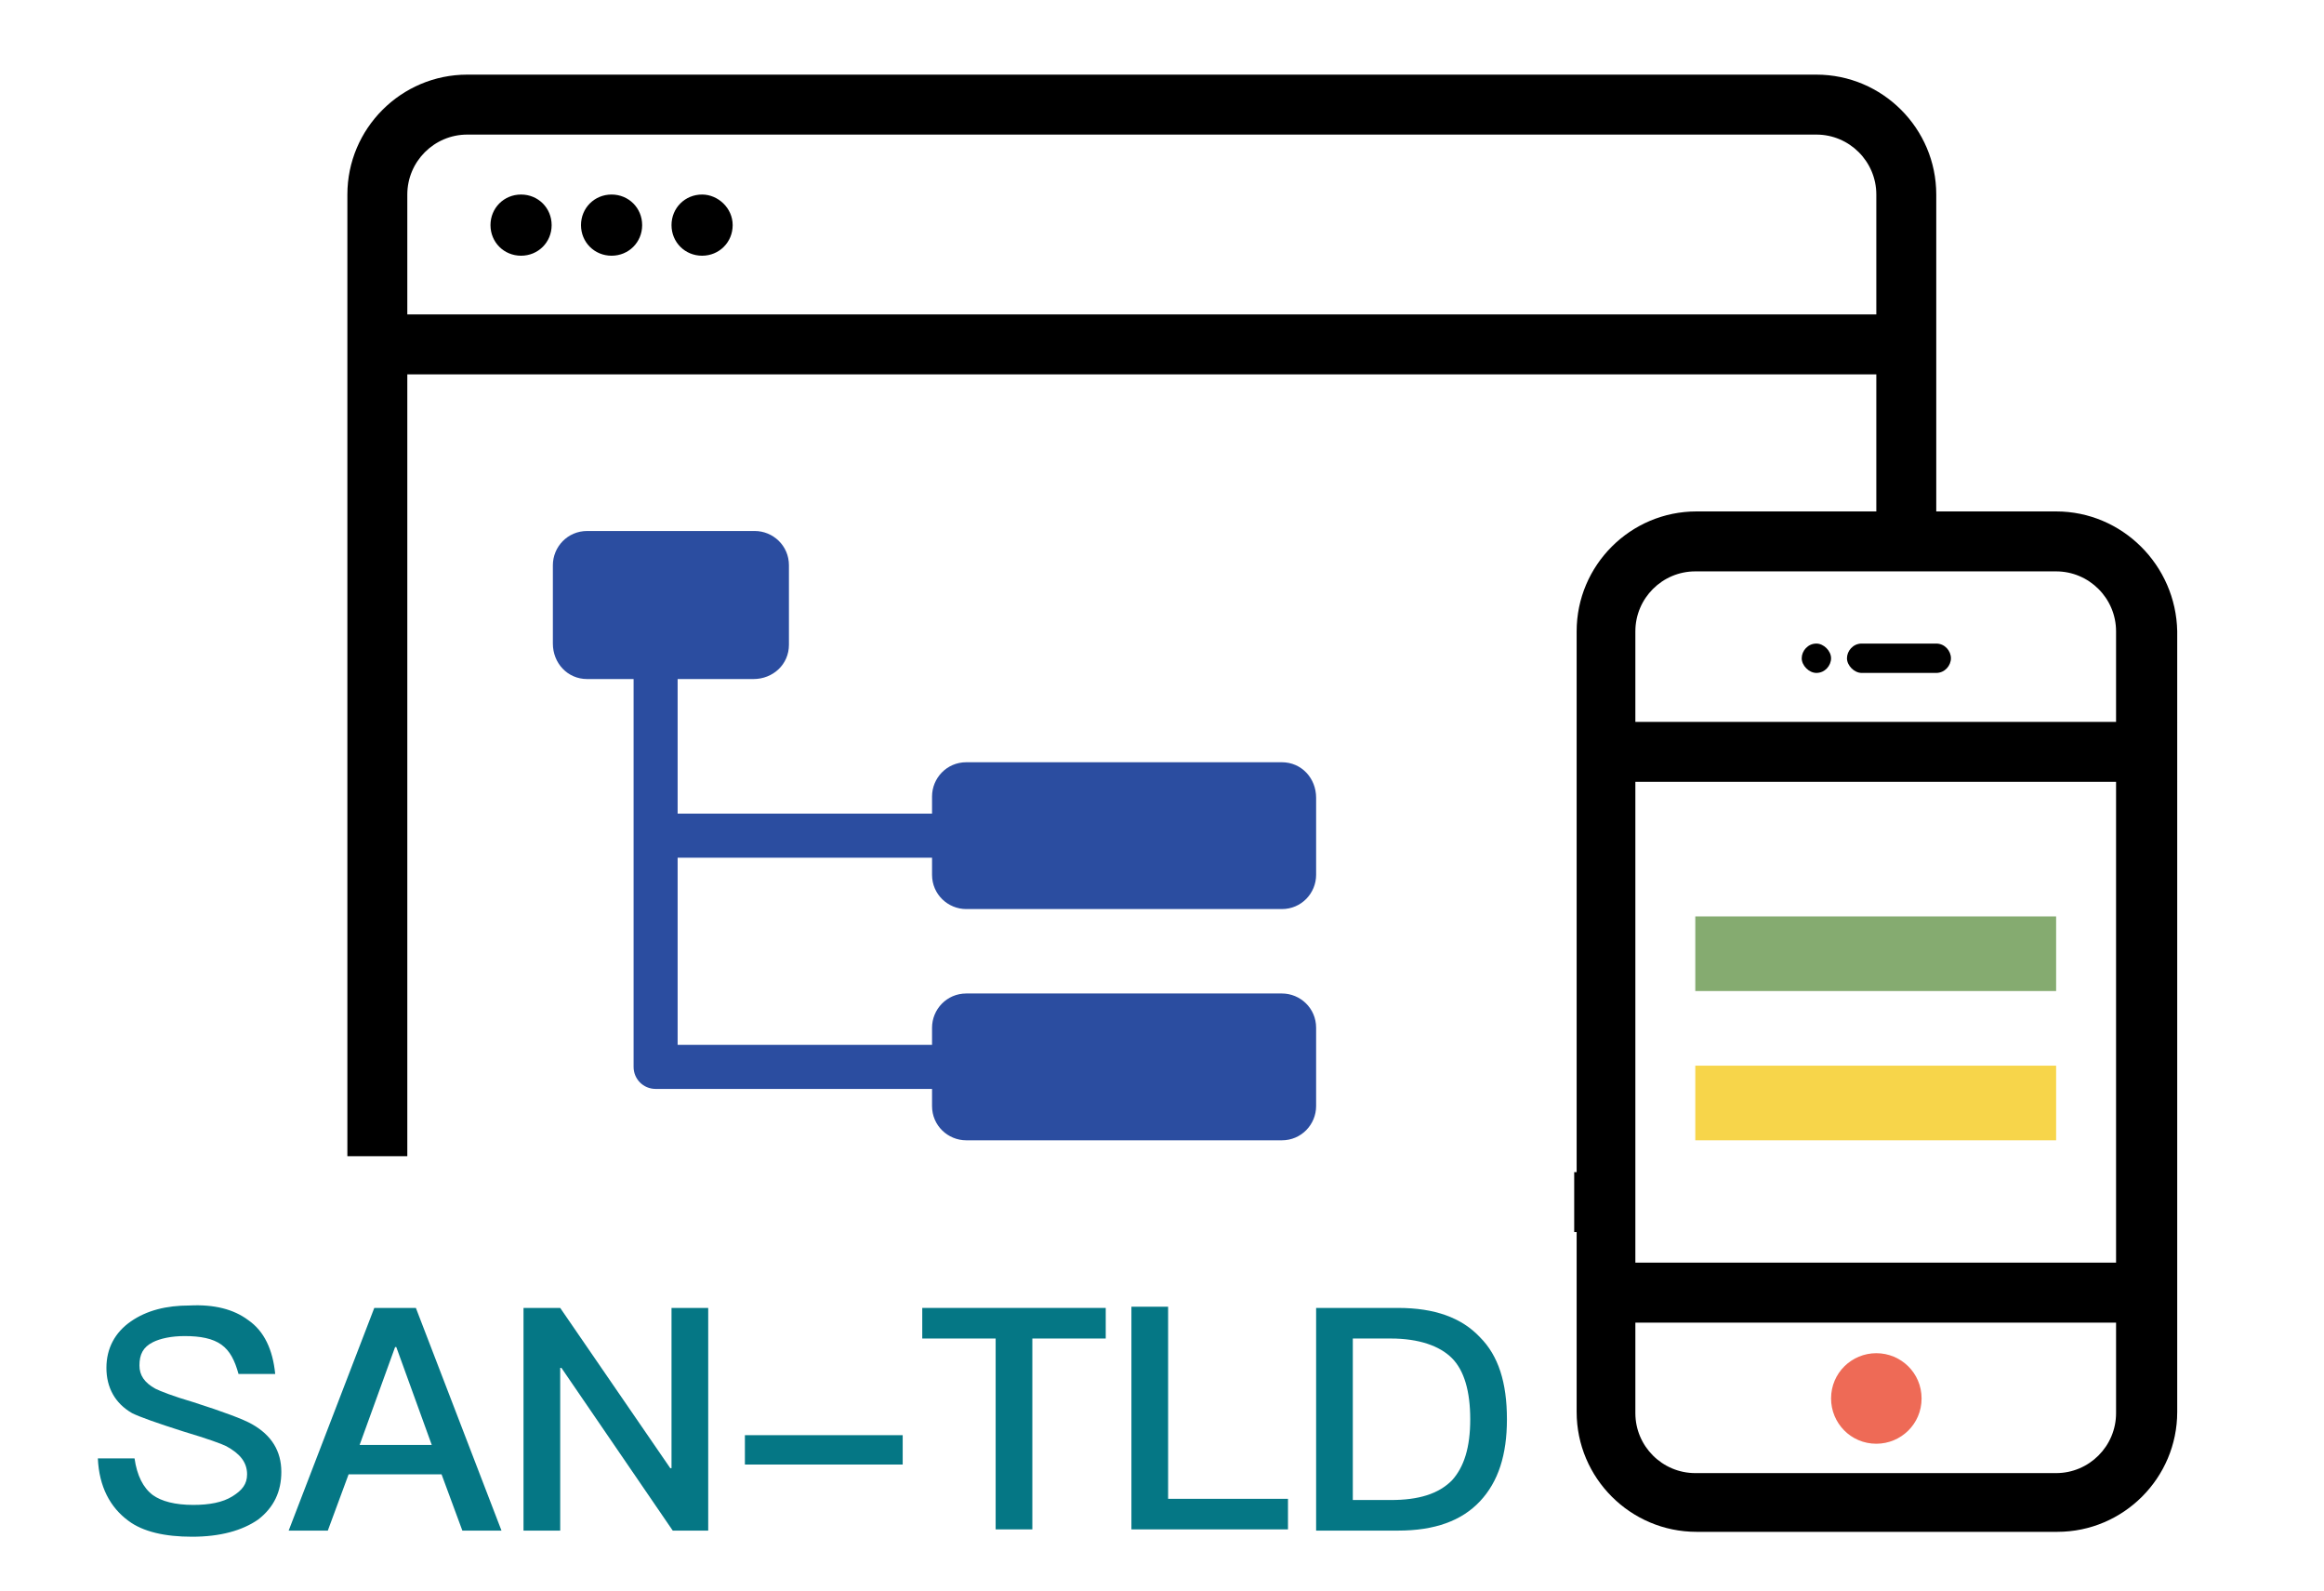 <?xml version="1.0" encoding="utf-8"?>
<!-- Generator: Adobe Illustrator 25.0.0, SVG Export Plug-In . SVG Version: 6.00 Build 0)  -->
<svg version="1.1" id="图层_1" xmlns="http://www.w3.org/2000/svg" xmlns:xlink="http://www.w3.org/1999/xlink" x="0px" y="0px"
	 viewBox="0 0 190 130" style="enable-background:new 0 0 190 130;" xml:space="preserve">
<style type="text/css">
	.st0{fill:#EE6A56;}
	.st1{fill:#85AB70;}
	.st2{fill:#F7D54A;}
	.st3{enable-background:new    ;}
	.st4{fill:#057785;}
	.st5{fill:#2B4DA0;}
</style>
<path class="st0" d="M153.4,110.6c-2,0-3.7,1.6-3.7,3.7c0,2,1.6,3.7,3.7,3.7c2,0,3.7-1.6,3.7-3.7S155.4,110.6,153.4,110.6"/>
<path class="st1" d="M138.6,81h29.5v-6.1h-29.5V81z"/>
<path class="st2" d="M138.6,93.2h29.5v-6.1h-29.5V93.2z"/>
<path d="M148.5,52.6c-0.7,0-1.2,0.6-1.2,1.2s0.6,1.2,1.2,1.2c0.7,0,1.2-0.6,1.2-1.2S149.1,52.6,148.5,52.6 M158.3,52.6h-6.1
	c-0.7,0-1.2,0.6-1.2,1.2s0.6,1.2,1.2,1.2h6.1c0.7,0,1.2-0.6,1.2-1.2S159,52.6,158.3,52.6 M42.6,15.9c-1.4,0-2.5,1.1-2.5,2.5
	s1.1,2.5,2.5,2.5s2.5-1.1,2.5-2.5S44,15.9,42.6,15.9 M50,15.9c-1.4,0-2.5,1.1-2.5,2.5s1.1,2.5,2.5,2.5s2.5-1.1,2.5-2.5
	S51.4,15.9,50,15.9 M57.4,15.9c-1.4,0-2.5,1.1-2.5,2.5s1.1,2.5,2.5,2.5s2.5-1.1,2.5-2.5S58.7,15.9,57.4,15.9"/>
<path d="M168.1,41.8h-9.8V15.9c0-5.4-4.4-9.8-9.8-9.8H38.2c-5.4,0-9.8,4.4-9.8,9.8v78.6h4.9V30.6h120.1v11.2h-14.7
	c-5.4,0-9.8,4.4-9.8,9.8l0,0v44.2h-0.2v4.9h0.2v14.7c0,5.4,4.4,9.8,9.8,9.8h29.5c5.4,0,9.8-4.4,9.8-9.8V51.6
	C177.9,46.2,173.5,41.8,168.1,41.8z M33.3,25.7v-9.8c0-2.7,2.2-4.9,4.9-4.9h110.3c2.7,0,4.9,2.2,4.9,4.9v9.8H33.3z M173,115.5
	c0,2.7-2.2,4.9-4.9,4.9h-29.5c-2.7,0-4.9-2.2-4.9-4.9v-7.4H173L173,115.5L173,115.5z M173,103.2h-39.3V63.9H173V103.2z M173,59
	h-39.3v-7.4c0-2.7,2.2-4.9,4.9-4.9h29.5c2.7,0,4.9,2.2,4.9,4.9L173,59L173,59z"/>
<g class="st3">
	<path class="st4" d="M20.3,107.9c1.3,0.9,2,2.4,2.2,4.4h-3c-0.3-1.1-0.7-1.9-1.4-2.4c-0.7-0.5-1.7-0.7-3-0.7c-1.1,0-2,0.2-2.6,0.5
		c-0.8,0.4-1.1,1-1.1,1.9c0,0.8,0.4,1.4,1.3,1.9c0.4,0.2,1.4,0.6,3.1,1.1c2.5,0.8,4.1,1.4,4.8,1.8c1.6,0.9,2.4,2.2,2.4,3.9
		c0,1.6-0.6,2.9-1.9,3.9c-1.3,0.9-3.1,1.4-5.4,1.4c-2.2,0-4-0.4-5.2-1.3c-1.5-1.1-2.4-2.8-2.5-5.1h3c0.2,1.4,0.7,2.4,1.5,3
		c0.7,0.5,1.8,0.8,3.3,0.8c1.3,0,2.4-0.2,3.2-0.7c0.8-0.5,1.2-1,1.2-1.8c0-1-0.6-1.7-1.7-2.3c-0.4-0.2-1.5-0.6-3.5-1.2
		c-2.2-0.7-3.6-1.2-4.2-1.5c-1.4-0.8-2.1-2.1-2.1-3.7c0-1.6,0.7-2.9,2-3.8c1.3-0.9,2.9-1.3,4.8-1.3C17.5,106.6,19.1,107,20.3,107.9z
		"/>
	<path class="st4" d="M34,106.9l7,18.2h-3.2l-1.7-4.6h-7.6l-1.7,4.6h-3.2l7-18.2H34z M35.3,118.1l-2.9-8h-0.1l-2.9,8H35.3z"/>
	<path class="st4" d="M45.8,106.9l9,13.1h0.1v-13.1h3v18.2H55l-9.1-13.3h-0.1v13.3h-3v-18.2H45.8z"/>
	<path class="st4" d="M73.8,117.3v2.4H60.9v-2.4H73.8z"/>
	<path class="st4" d="M90.4,106.9v2.5h-6v15.6h-3v-15.6h-6v-2.5H90.4z"/>
	<path class="st4" d="M95.5,106.9v15.6h9.8v2.5H92.5v-18.2H95.5z"/>
	<path class="st4" d="M114.3,106.9c3,0,5.2,0.8,6.7,2.4c1.5,1.5,2.2,3.7,2.2,6.7c0,2.9-0.7,5.1-2.2,6.7c-1.5,1.6-3.7,2.4-6.7,2.4
		h-6.7v-18.2H114.3z M110.6,122.6h3.1c2.3,0,3.9-0.5,5-1.6c1-1.1,1.5-2.7,1.5-5c0-2.3-0.5-4-1.5-5c-1-1-2.7-1.6-5-1.6h-3.1V122.6z"
		/>
</g>
<path class="st5" d="M104.8,62.3H79c-1.6,0-2.8,1.3-2.8,2.8c0,0,0,0,0,0v1.4H55.4V55.5h6.2c1.6,0,2.9-1.2,2.9-2.8c0,0,0-0.1,0-0.1
	v-6.4c0-1.6-1.3-2.8-2.8-2.8c0,0,0,0,0,0H48c-1.6,0-2.8,1.3-2.8,2.8v6.4c0,1.6,1.2,2.9,2.8,2.9c0,0,0,0,0,0h3.8v31.7
	c0,1,0.8,1.8,1.8,1.8l0,0h22.6v1.4c0,1.6,1.3,2.8,2.8,2.8l0,0h25.8c1.6,0,2.8-1.3,2.8-2.8V84c0-1.6-1.3-2.8-2.8-2.8H79
	c-1.6,0-2.8,1.3-2.8,2.8l0,0v1.4H55.4V70.1h20.8v1.4c0,1.6,1.3,2.8,2.8,2.8l0,0h25.8c1.6,0,2.8-1.3,2.8-2.8v-6.3
	C107.6,63.6,106.4,62.3,104.8,62.3C104.8,62.3,104.8,62.3,104.8,62.3z"/>
</svg>
